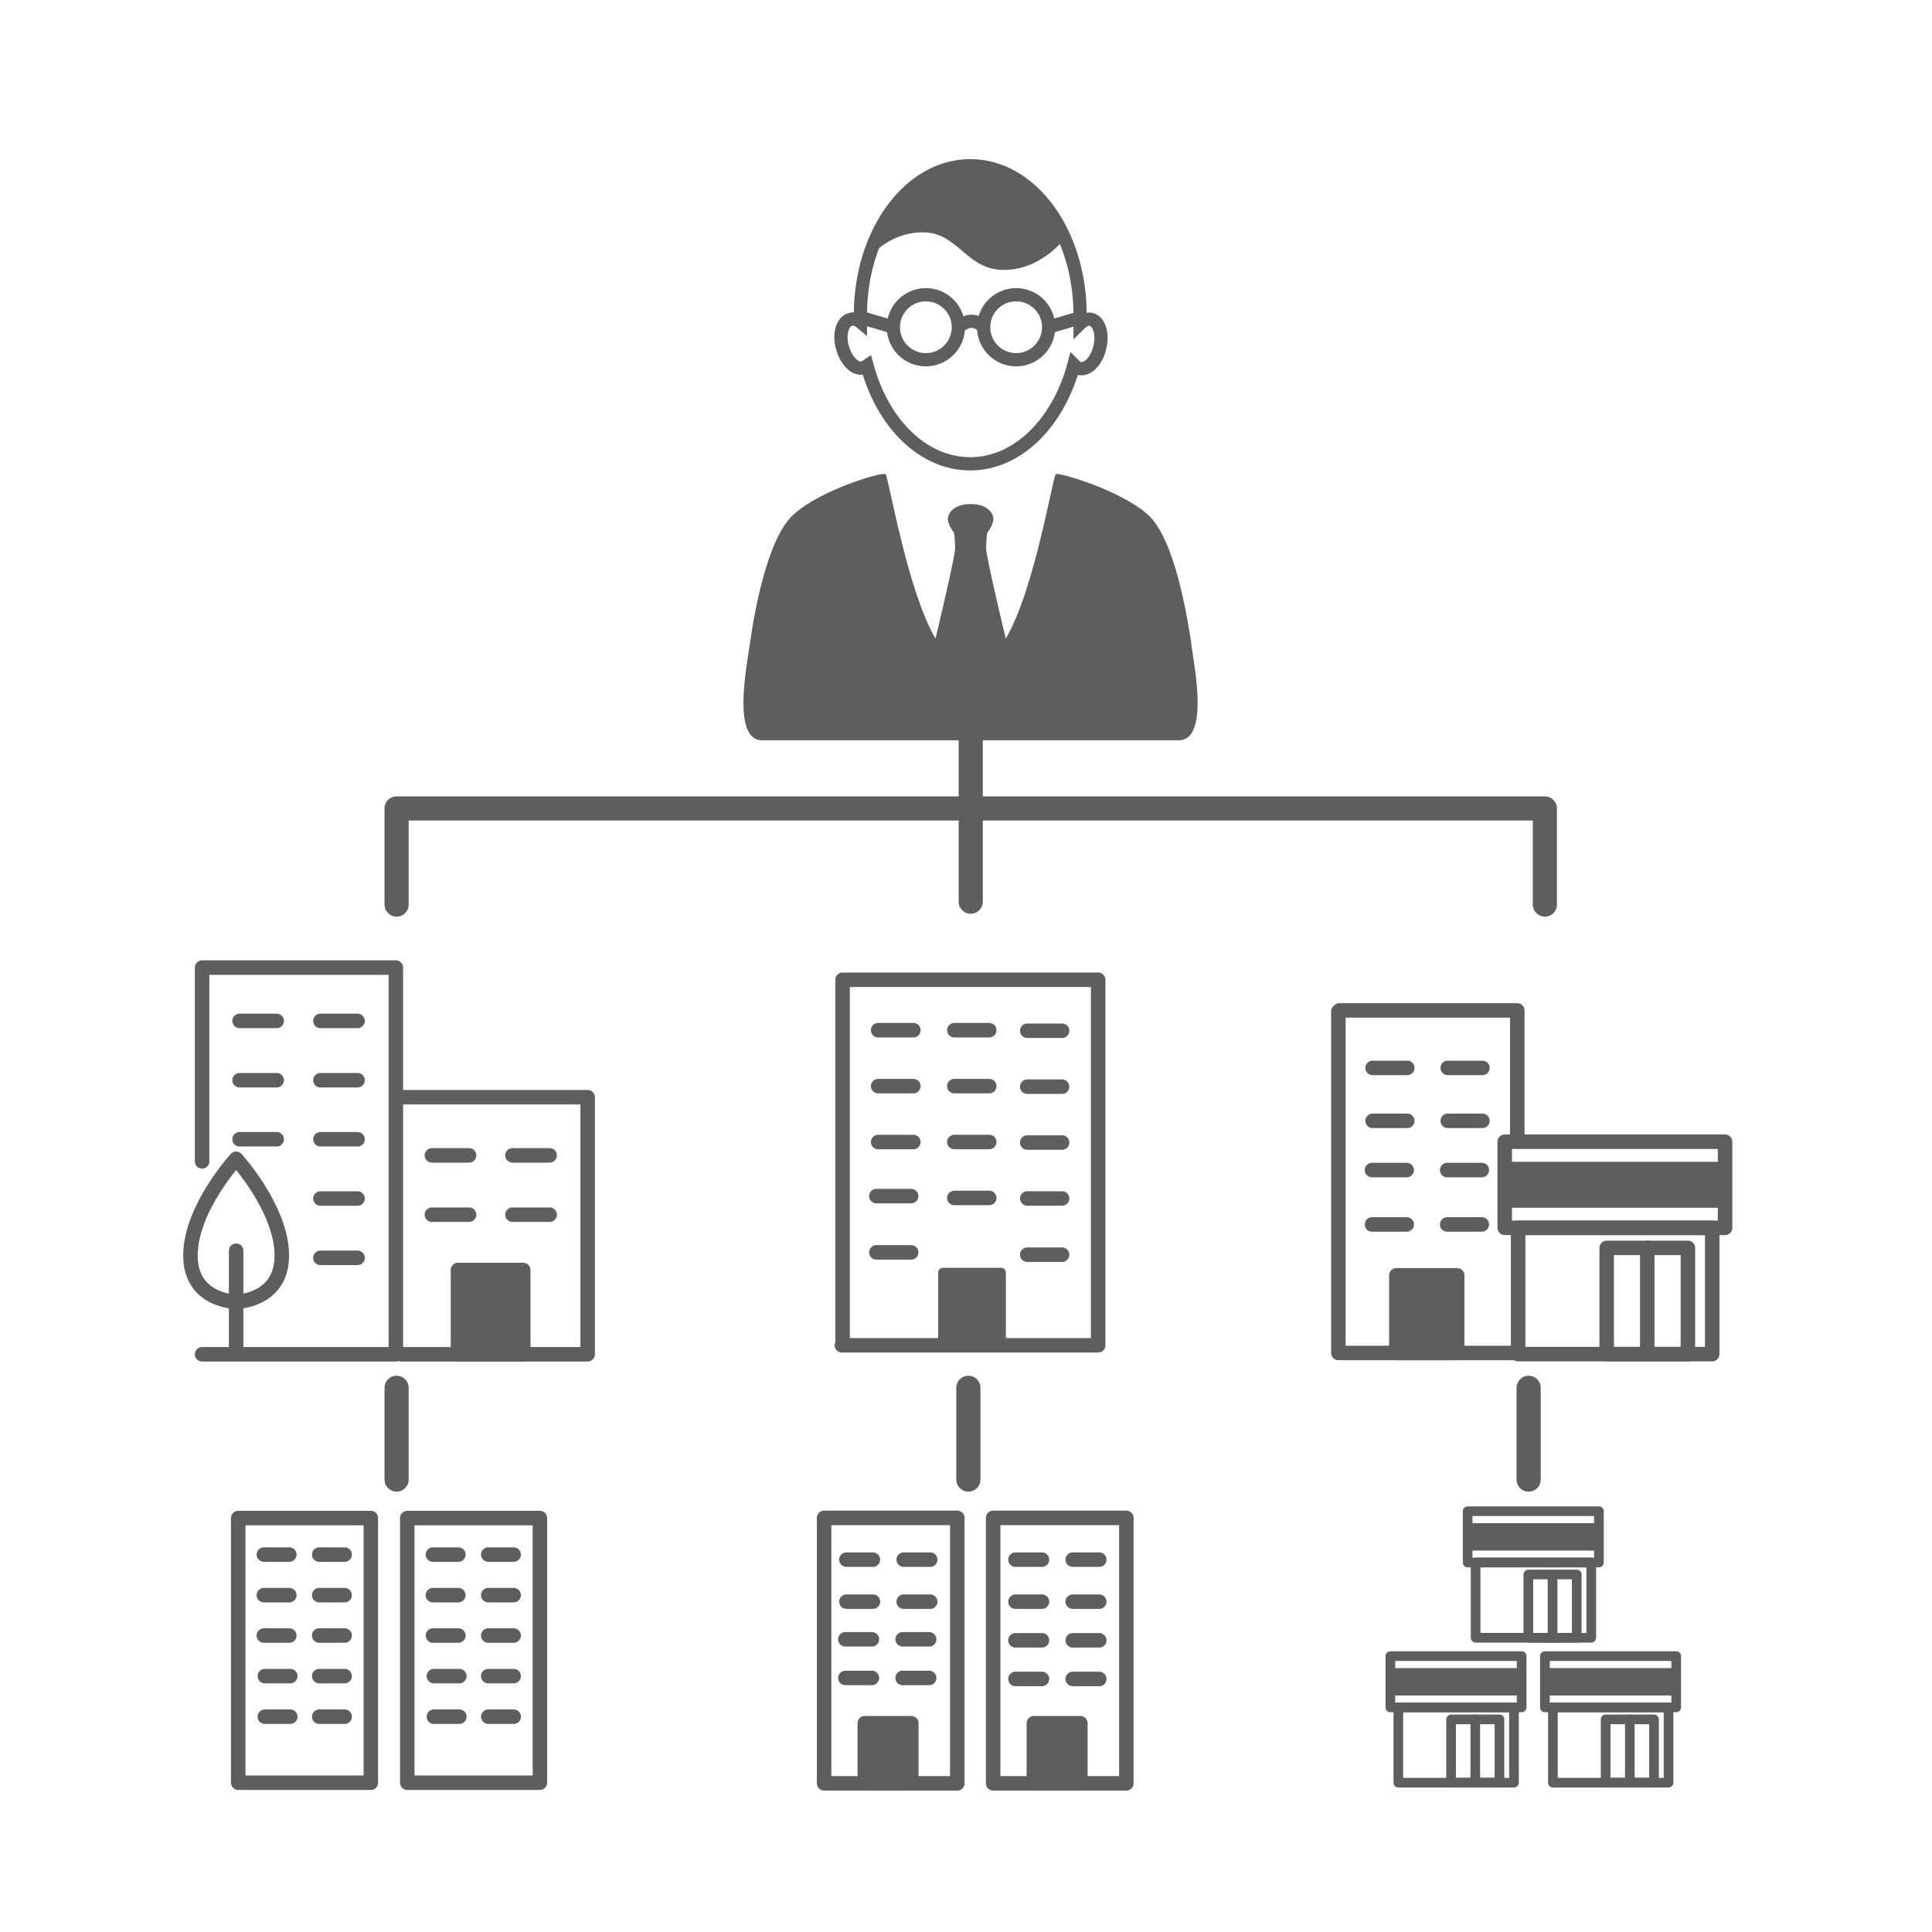 <?xml version="1.0" encoding="UTF-8"?>
<svg id="_レイヤー_1" data-name="レイヤー_1" xmlns="http://www.w3.org/2000/svg" viewBox="0 0 400 400">
  <defs>
    <style>
      .cls-1, .cls-2, .cls-3, .cls-4, .cls-5 {
        fill: none;
      }

      .cls-2 {
        stroke-width: 5px;
      }

      .cls-2, .cls-3, .cls-4, .cls-6, .cls-5, .cls-7 {
        stroke: #5e5e5e;
      }

      .cls-2, .cls-3, .cls-4, .cls-6, .cls-7 {
        stroke-linecap: round;
        stroke-linejoin: round;
      }

      .cls-3, .cls-7 {
        stroke-width: 3px;
      }

      .cls-4, .cls-6 {
        stroke-width: 2px;
      }

      .cls-6, .cls-8, .cls-7 {
        fill: #5e5e5e;
      }

      .cls-5 {
        stroke-miterlimit: 10;
        stroke-width: 2.74px;
      }
    </style>
  </defs>
  <g>
    <rect class="cls-3" x="311.54" y="236.38" width="45.62" height="17.83"/>
    <rect class="cls-3" x="314.31" y="254.21" width="40.18" height="26.15"/>
    <rect class="cls-3" x="332.65" y="258.36" width="16.81" height="22"/>
    <line class="cls-3" x1="341.05" y1="280.36" x2="341.05" y2="258.36"/>
    <rect class="cls-8" x="311.54" y="240.54" width="45.62" height="9.51"/>
    <g>
      <g>
        <line class="cls-3" x1="277.1" y1="209.42" x2="277.1" y2="280.12"/>
        <line class="cls-3" x1="314.14" y1="280.12" x2="278.06" y2="280.12"/>
        <polyline class="cls-3" points="277.32 209.2 314.14 209.2 314.14 235.9"/>
        <rect class="cls-7" x="289.1" y="264.04" width="12.59" height="16.08"/>
        <line class="cls-3" x1="284.06" y1="242.25" x2="291.25" y2="242.25"/>
        <line class="cls-3" x1="284.06" y1="253.51" x2="291.25" y2="253.51"/>
        <line class="cls-3" x1="299.62" y1="242.25" x2="306.8" y2="242.25"/>
        <line class="cls-3" x1="299.62" y1="253.51" x2="306.8" y2="253.51"/>
      </g>
      <line class="cls-3" x1="284.18" y1="232.06" x2="291.36" y2="232.06"/>
      <line class="cls-3" x1="299.74" y1="232.06" x2="306.92" y2="232.06"/>
      <line class="cls-3" x1="284.18" y1="221.1" x2="291.36" y2="221.1"/>
      <line class="cls-3" x1="299.74" y1="221.1" x2="306.92" y2="221.1"/>
    </g>
  </g>
  <g>
    <g>
      <polyline class="cls-3" points="49.32 369.09 49.32 314.3 76.78 314.3 76.78 369.09 49.32 369.09"/>
      <line class="cls-3" x1="54.63" y1="321.86" x2="59.9" y2="321.86"/>
      <line class="cls-3" x1="54.63" y1="330.26" x2="59.9" y2="330.26"/>
      <line class="cls-3" x1="54.63" y1="338.62" x2="59.9" y2="338.62"/>
      <line class="cls-3" x1="66.09" y1="321.86" x2="71.35" y2="321.86"/>
      <line class="cls-3" x1="66.09" y1="330.26" x2="71.35" y2="330.26"/>
      <line class="cls-3" x1="66.09" y1="338.62" x2="71.35" y2="338.62"/>
      <line class="cls-3" x1="66.09" y1="347.02" x2="71.35" y2="347.02"/>
      <line class="cls-3" x1="54.83" y1="347.02" x2="60.1" y2="347.02"/>
      <line class="cls-3" x1="66.09" y1="355.42" x2="71.35" y2="355.42"/>
      <line class="cls-3" x1="54.83" y1="355.42" x2="60.1" y2="355.42"/>
    </g>
    <g>
      <polyline class="cls-3" points="84.32 369.09 84.32 314.3 111.78 314.3 111.78 369.09 84.32 369.09"/>
      <line class="cls-3" x1="89.63" y1="321.86" x2="94.9" y2="321.86"/>
      <line class="cls-3" x1="89.63" y1="330.26" x2="94.9" y2="330.26"/>
      <line class="cls-3" x1="89.63" y1="338.62" x2="94.9" y2="338.62"/>
      <line class="cls-3" x1="101.09" y1="321.86" x2="106.35" y2="321.86"/>
      <line class="cls-3" x1="101.09" y1="330.26" x2="106.35" y2="330.26"/>
      <line class="cls-3" x1="101.09" y1="338.62" x2="106.35" y2="338.62"/>
      <line class="cls-3" x1="101.09" y1="347.02" x2="106.35" y2="347.02"/>
      <line class="cls-3" x1="89.83" y1="347.02" x2="95.1" y2="347.02"/>
      <line class="cls-3" x1="101.09" y1="355.42" x2="106.35" y2="355.42"/>
      <line class="cls-3" x1="89.83" y1="355.42" x2="95.1" y2="355.42"/>
    </g>
  </g>
  <g>
    <rect class="cls-1" x="13.49" y="60.58" width="374.99" height="200"/>
    <g>
      <line class="cls-2" x1="200.98" y1="186.68" x2="200.98" y2="140.58"/>
      <polyline class="cls-2" points="319.85 187.28 319.85 167.98 319.85 167.38 82.11 167.38 82.11 167.98 82.11 187.28"/>
      <polyline class="cls-2" points="316.49 306.33 316.49 287.9 316.49 287.33"/>
      <polyline class="cls-2" points="200.49 306.33 200.49 287.9 200.49 287.33"/>
      <polyline class="cls-2" points="82.11 306.33 82.11 287.9 82.11 287.33"/>
    </g>
  </g>
  <g>
    <path class="cls-8" d="M246.68,133.41c-.85-5.55-3.42-21.89-9.08-26.91-5.66-5.02-18.37-8.76-19.01-8.33-.64.53-4.38,23.92-10.36,34.06,0,0-4.06-16.87-4.06-18.69s.21-3.2.21-3.2c0,0,1.28-1.6,1.28-2.88s-1.28-3.1-4.7-3.1-4.7,1.82-4.7,3.1,1.28,2.88,1.28,2.88c0,0,.21,1.49.21,3.2s-4.06,18.69-4.06,18.69c-5.98-10.25-9.72-33.63-10.36-34.06-.64-.53-13.35,3.2-19.01,8.33-5.66,5.02-8.33,21.46-9.08,26.91-.85,5.55-3.52,19.86,2.56,19.86h86.27c6.09-.11,3.42-14.31,2.56-19.86Z"/>
    <path class="cls-5" d="M225.97,66.14c-.75-.21-1.6.11-2.35.85v-1.82c0-17.08-10.14-30.86-22.74-30.86s-22.74,13.88-22.74,30.86v1.49c-.64-.53-1.39-.75-2.03-.53-1.71.43-2.46,2.99-1.71,5.77.75,2.78,2.67,4.7,4.27,4.27.32-.11.53-.21.85-.43,3.2,11.85,11.53,20.29,21.36,20.29s18.26-8.54,21.46-20.5c.32.32.64.64,1.07.75,1.71.43,3.63-1.49,4.27-4.27.75-2.78-.11-5.45-1.71-5.87Z"/>
    <path class="cls-8" d="M200.88,34.32c12.17.21,18.37,11.96,19.54,15.06,0,0-4.8,6.51-12.6,6.51s-9.4-7.79-16.76-7.79-11.32,5.55-11.32,5.55c0,0,5.34-19.54,21.14-19.33Z"/>
    <g>
      <circle class="cls-5" cx="191.69" cy="67.75" r="6.73"/>
      <circle class="cls-5" cx="210.38" cy="67.75" r="6.73"/>
    </g>
    <line class="cls-5" x1="185.07" y1="67.75" x2="178.13" y2="65.72"/>
    <line class="cls-5" x1="217" y1="67.75" x2="223.83" y2="65.72"/>
    <path class="cls-5" d="M198.42,67.75s2.67-2.78,5.23,0"/>
  </g>
  <g>
    <polyline class="cls-3" points="41.84 240.45 41.84 200.33 81.96 200.33 81.96 280.39 41.84 280.39"/>
    <polyline class="cls-3" points="83.02 227.17 121.67 227.17 121.67 280.39 83.02 280.39"/>
    <rect class="cls-7" x="94.82" y="262.94" width="13.51" height="17.45"/>
    <line class="cls-3" x1="49.6" y1="211.37" x2="57.29" y2="211.37"/>
    <line class="cls-3" x1="49.6" y1="223.65" x2="57.29" y2="223.65"/>
    <line class="cls-3" x1="49.6" y1="235.87" x2="57.29" y2="235.87"/>
    <line class="cls-3" x1="66.34" y1="211.37" x2="74.03" y2="211.37"/>
    <line class="cls-3" x1="66.34" y1="223.65" x2="74.03" y2="223.65"/>
    <line class="cls-3" x1="66.34" y1="235.87" x2="74.03" y2="235.87"/>
    <line class="cls-3" x1="66.34" y1="248.14" x2="74.03" y2="248.14"/>
    <line class="cls-3" x1="89.42" y1="239.21" x2="97.12" y2="239.21"/>
    <line class="cls-3" x1="89.42" y1="251.49" x2="97.12" y2="251.49"/>
    <line class="cls-3" x1="106.1" y1="239.21" x2="113.8" y2="239.21"/>
    <line class="cls-3" x1="106.1" y1="251.49" x2="113.8" y2="251.49"/>
    <line class="cls-3" x1="66.34" y1="260.42" x2="74.03" y2="260.42"/>
    <line class="cls-3" x1="48.89" y1="258.95" x2="48.89" y2="279.16"/>
    <path class="cls-3" d="M48.89,239.92s-9.34,10.16-9.46,19.85c-.12,9.69,9.46,9.75,9.46,9.75,0,0,9.57-.12,9.46-9.75-.12-9.63-9.46-19.85-9.46-19.85Z"/>
  </g>
  <g>
    <g>
      <polyline class="cls-3" points="174.45 278.53 174.45 202.85 227.36 202.85 227.36 278.53 174.3 278.53"/>
      <line class="cls-3" x1="181.81" y1="213.29" x2="189.1" y2="213.29"/>
      <line class="cls-3" x1="181.81" y1="224.87" x2="189.1" y2="224.87"/>
      <line class="cls-3" x1="181.81" y1="236.44" x2="189.1" y2="236.44"/>
      <line class="cls-3" x1="197.59" y1="213.29" x2="204.81" y2="213.29"/>
      <line class="cls-3" x1="197.59" y1="224.87" x2="204.81" y2="224.87"/>
      <line class="cls-3" x1="197.59" y1="236.44" x2="204.81" y2="236.44"/>
      <line class="cls-3" x1="197.59" y1="248.02" x2="204.81" y2="248.02"/>
      <line class="cls-3" x1="181.44" y1="247.64" x2="188.65" y2="247.64"/>
      <line class="cls-3" x1="181.44" y1="259.29" x2="188.65" y2="259.29"/>
    </g>
    <line class="cls-3" x1="212.68" y1="213.4" x2="219.89" y2="213.4"/>
    <line class="cls-3" x1="212.68" y1="224.98" x2="219.89" y2="224.98"/>
    <line class="cls-3" x1="212.68" y1="236.55" x2="219.89" y2="236.55"/>
    <line class="cls-3" x1="212.68" y1="248.13" x2="219.89" y2="248.13"/>
    <line class="cls-3" x1="212.68" y1="259.77" x2="219.89" y2="259.77"/>
    <rect class="cls-6" x="195.24" y="263.49" width="12.02" height="15.35"/>
  </g>
  <g>
    <g>
      <rect class="cls-3" x="170.62" y="314.26" width="27.58" height="54.96"/>
      <rect class="cls-7" x="179.05" y="356.77" width="9.63" height="12.46"/>
      <line class="cls-3" x1="175.24" y1="322.91" x2="180.73" y2="322.91"/>
      <line class="cls-3" x1="175.24" y1="331.61" x2="180.73" y2="331.61"/>
      <line class="cls-3" x1="187.1" y1="322.91" x2="192.59" y2="322.91"/>
      <line class="cls-3" x1="187.1" y1="331.61" x2="192.59" y2="331.61"/>
    </g>
    <g>
      <rect class="cls-3" x="205.62" y="314.26" width="27.58" height="54.96"/>
      <rect class="cls-7" x="214.05" y="356.77" width="9.63" height="12.46"/>
      <line class="cls-3" x1="210.24" y1="322.91" x2="215.73" y2="322.91"/>
      <line class="cls-3" x1="210.24" y1="331.61" x2="215.73" y2="331.61"/>
      <line class="cls-3" x1="222.1" y1="322.91" x2="227.59" y2="322.91"/>
      <line class="cls-3" x1="222.1" y1="331.61" x2="227.59" y2="331.61"/>
      <line class="cls-3" x1="210.24" y1="339.61" x2="215.73" y2="339.61"/>
      <line class="cls-3" x1="222.1" y1="339.61" x2="227.59" y2="339.61"/>
      <line class="cls-3" x1="210.24" y1="347.61" x2="215.73" y2="347.61"/>
      <line class="cls-3" x1="222.1" y1="347.61" x2="227.59" y2="347.61"/>
    </g>
    <line class="cls-3" x1="175.02" y1="339.4" x2="180.52" y2="339.4"/>
    <line class="cls-3" x1="186.88" y1="339.4" x2="192.37" y2="339.4"/>
    <line class="cls-3" x1="175.02" y1="347.4" x2="180.52" y2="347.4"/>
    <line class="cls-3" x1="186.88" y1="347.4" x2="192.37" y2="347.4"/>
  </g>
  <g>
    <rect class="cls-4" x="303.86" y="312.88" width="27.18" height="10.62"/>
    <rect class="cls-4" x="305.51" y="323.5" width="23.94" height="15.58"/>
    <rect class="cls-4" x="316.43" y="325.98" width="10.02" height="13.11"/>
    <line class="cls-4" x1="321.44" y1="339.09" x2="321.44" y2="325.98"/>
    <rect class="cls-8" x="303.86" y="315.36" width="27.18" height="5.67"/>
    <rect class="cls-4" x="287.86" y="342.88" width="27.18" height="10.62"/>
    <rect class="cls-4" x="289.51" y="353.5" width="23.94" height="15.58"/>
    <rect class="cls-4" x="300.43" y="355.98" width="10.02" height="13.11"/>
    <line class="cls-4" x1="305.44" y1="369.09" x2="305.44" y2="355.98"/>
    <rect class="cls-8" x="287.86" y="345.36" width="27.18" height="5.67"/>
    <rect class="cls-4" x="319.86" y="342.88" width="27.18" height="10.62"/>
    <rect class="cls-4" x="321.51" y="353.5" width="23.94" height="15.58"/>
    <rect class="cls-4" x="332.43" y="355.98" width="10.02" height="13.11"/>
    <line class="cls-4" x1="337.44" y1="369.09" x2="337.44" y2="355.98"/>
    <rect class="cls-8" x="319.86" y="345.36" width="27.18" height="5.67"/>
  </g>
</svg>